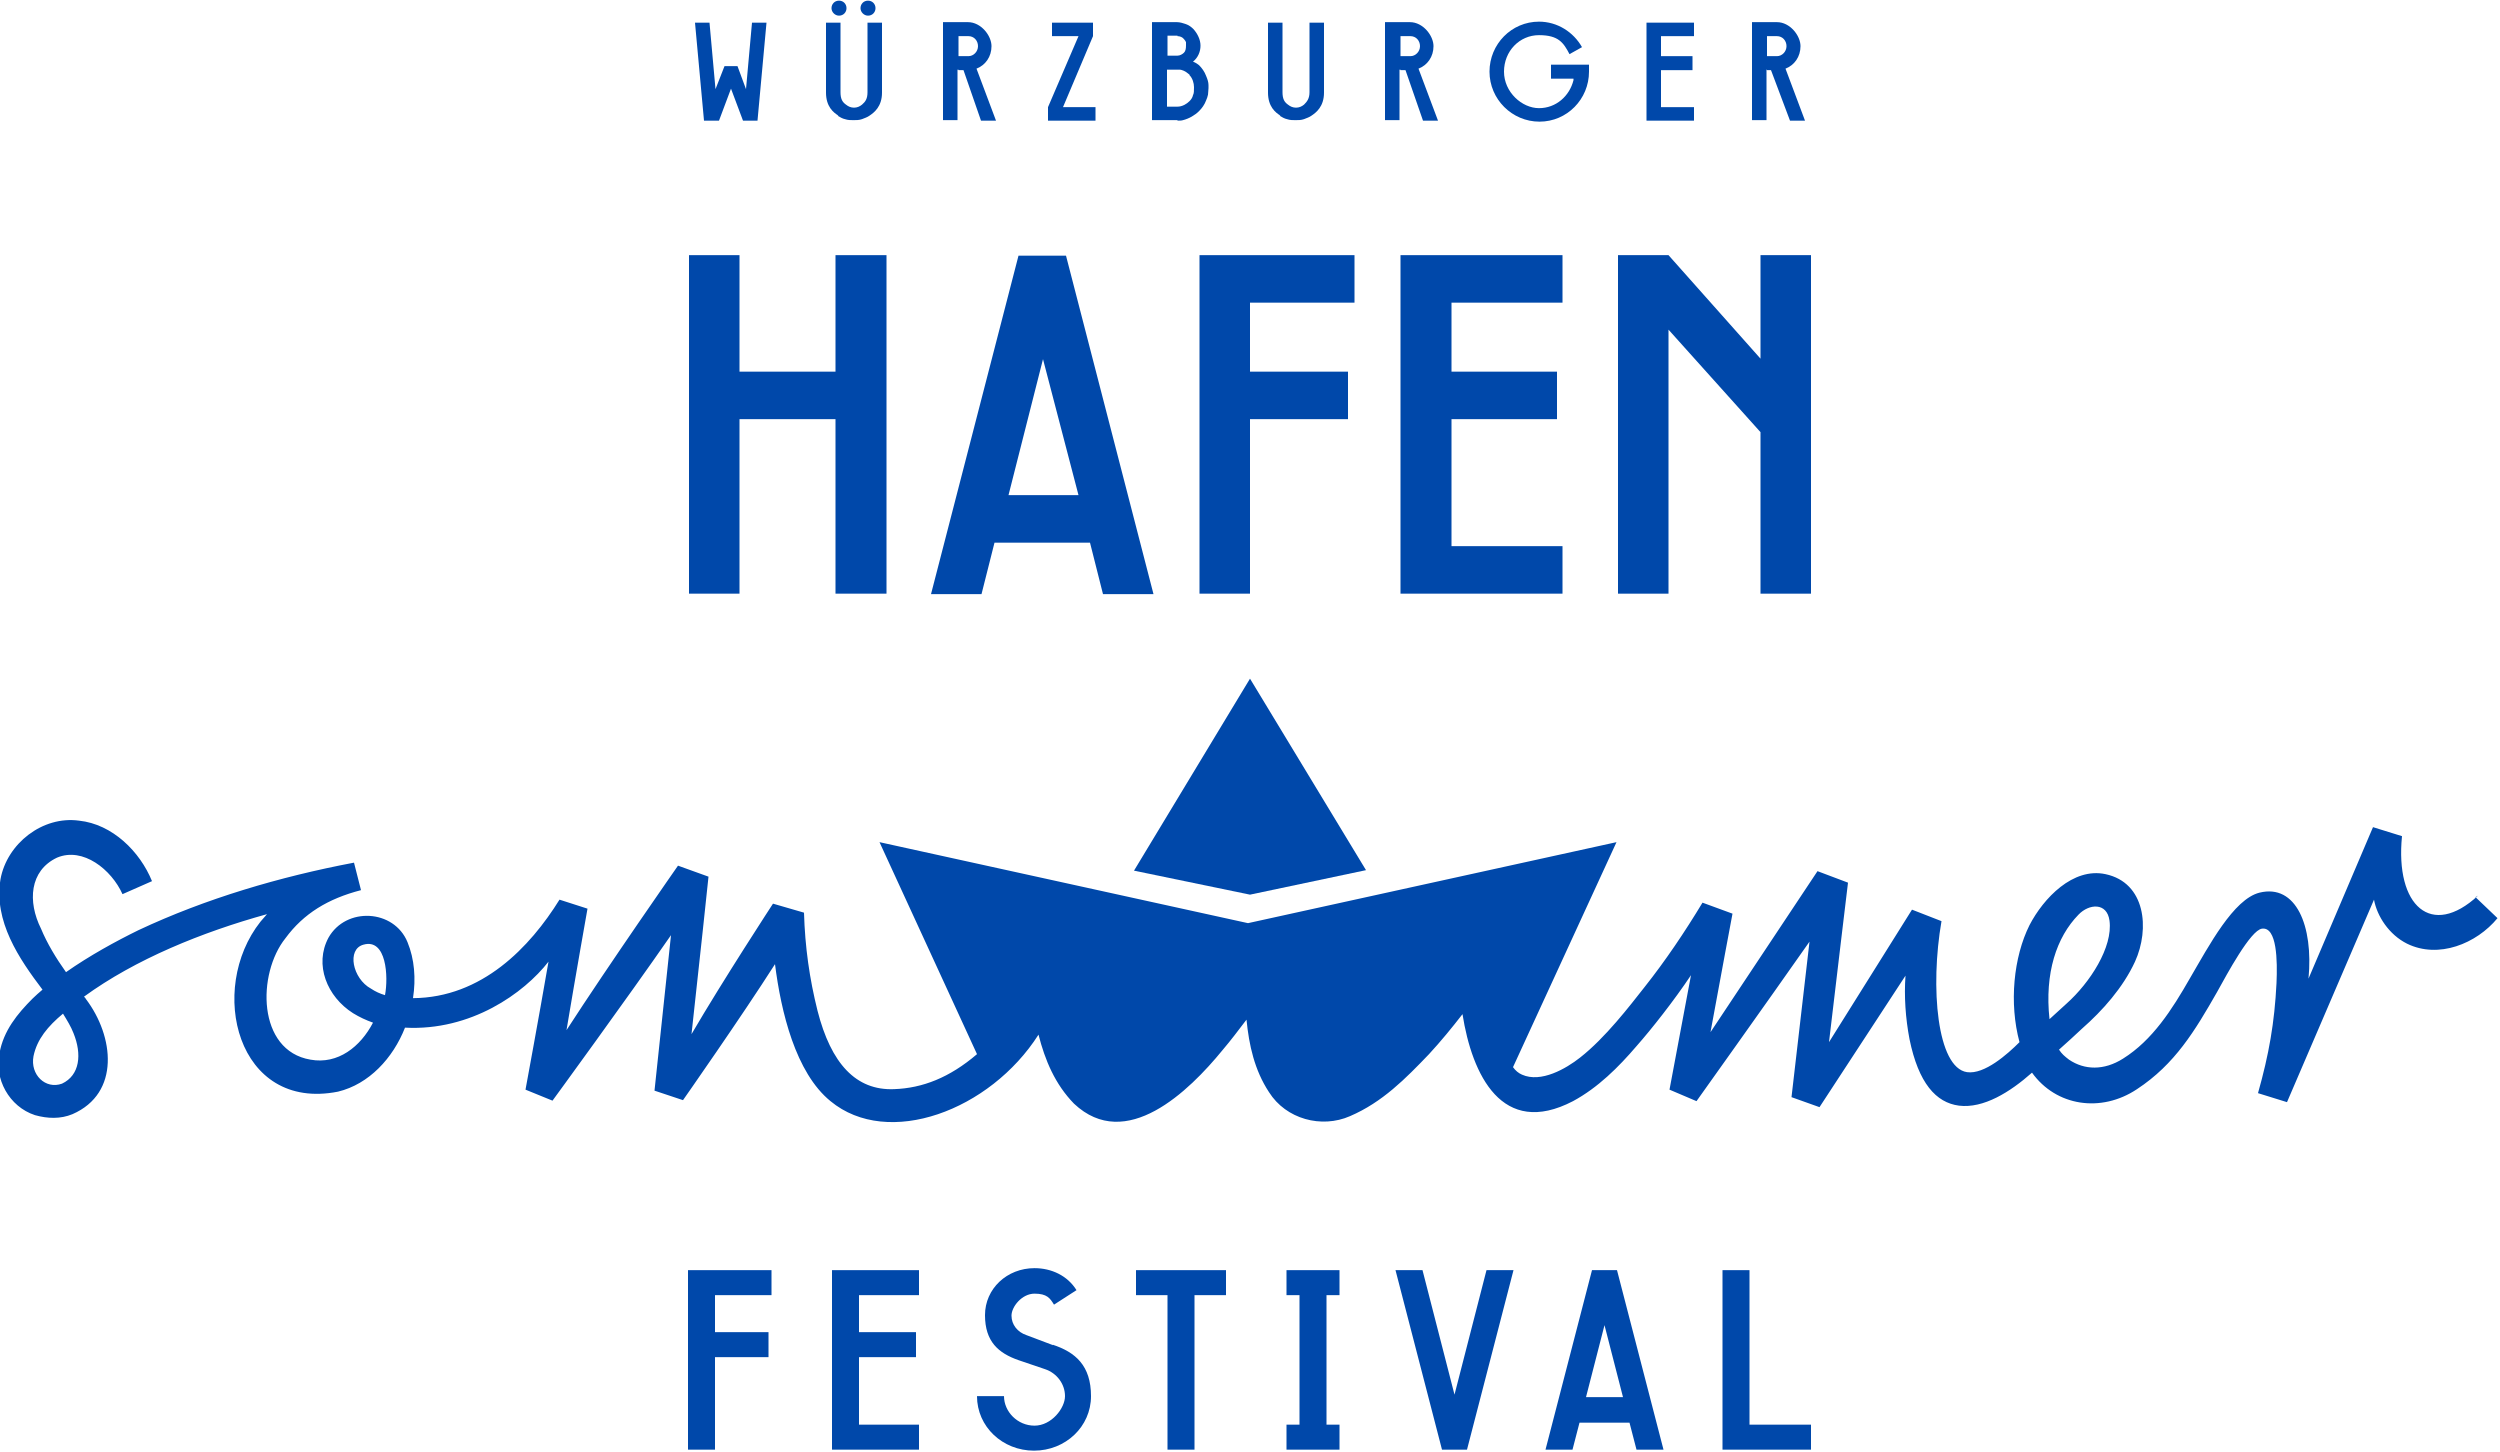 <?xml version="1.0" encoding="UTF-8"?>
<svg xmlns="http://www.w3.org/2000/svg" id="Ebene_1" version="1.1" viewBox="0 0 500 290.1" width="415" height="241">
  
  <defs>
    <style>
      .st0 {
        fill: #0048aa;
      }
    </style>
  </defs>
  <polygon class="st0" points="226.8 174 250 178.8 273.2 173.9 250 135.6 226.8 174"/>
  <path class="st0" d="M199.1,108.4h18.9l2.6,10.3h10.1l-17.5-67.7h-9.5l-17.5,67.7h10.1l2.6-10.3h.2ZM208.6,71.7l7.1,27.2h-14l6.9-27.2Z"/>
  <polygon class="st0" points="239.9 118.6 250 118.6 250 83.7 269.6 83.7 269.6 74.2 250 74.2 250 60.4 270.9 60.4 270.9 50.9 250 50.9 244.3 50.9 239.9 50.9 239.9 118.6"/>
  <polygon class="st0" points="333.7 65.8 352.1 86.3 352.1 118.6 362.2 118.6 362.2 50.9 352.1 50.9 352.1 71.6 333.7 50.9 323.6 50.9 323.6 118.6 333.7 118.6 333.7 65.8"/>
  <polygon class="st0" points="147.9 83.7 167.1 83.7 167.1 118.6 177.3 118.6 177.3 50.9 167.1 50.9 167.1 74.2 147.9 74.2 147.9 50.9 137.8 50.9 137.8 118.6 147.9 118.6 147.9 83.7"/>
  <polygon class="st0" points="312.5 60.4 312.5 50.9 280.1 50.9 280.1 118.6 312.5 118.6 312.5 109.1 290.3 109.1 290.3 83.7 311.4 83.7 311.4 74.2 290.3 74.2 290.3 60.4 312.5 60.4"/>
  <path class="st0" d="M235.5,24h0c.4,0,.8,0,1.1-.1,1.2-.3,2.4-1,3.2-1.8.6-.6,1.1-1.3,1.4-2.1.2-.4.3-.8.4-1.2,0-.4.1-.8.1-1.3h0v-.6c0-.6-.2-1.2-.5-1.9-.3-.8-.8-1.5-1.4-2.1-.6-.5-1.2-.7-1.2-.7,1-.8,1.5-2,1.5-3.2s-.6-2.4-1.4-3.3c-.4-.4-.9-.8-1.5-1s-1.2-.4-1.8-.4h-5v19.6h5.1ZM237.9,14.9c.6.6.9,1.6.9,2.4s0,1.2-.2,1.6c-.1.5-.4.9-.7,1.2-.6.6-1.5,1.1-2.4,1.1h-2.1v-7.4h2.6c.2,0,.4.1.7.2.5.2.8.5,1.2.8h0ZM235.5,7.1c.5,0,1,.2,1.3.6.2.2.3.4.4.6v.7c0,.6-.1,1.1-.4,1.4-.3.3-.8.6-1.3.6h-2v-4h2Z"/>
  <path class="st0" d="M280.1,13.9h1l3.5,10.1h3l-3.9-10.4c1.8-.7,3-2.4,3-4.5s-2.1-4.8-4.7-4.8h-5v19.6h2.9v-10.1h.2ZM280.1,7.1h2c1.1,0,1.9.9,1.9,2s-.9,2-1.9,2h-2v-4Z"/>
  <polygon class="st0" points="338.8 21.3 332.2 21.3 332.2 13.9 338.5 13.9 338.5 11.1 332.2 11.1 332.2 7.1 338.8 7.1 338.8 4.4 329.3 4.4 329.3 24 338.8 24 338.8 21.3"/>
  <path class="st0" d="M353.4,13.9h.8l3.8,10.1h3l-3.9-10.4c1.8-.7,3-2.4,3-4.5s-2.1-4.8-4.7-4.8h-5v19.6h2.9v-10.1h.1ZM353.4,7.1h2c1.1,0,1.9.9,1.9,2s-.9,2-1.9,2h-2v-4Z"/>
  <path class="st0" d="M307.9,24.2c5.5,0,9.9-4.5,9.9-10v-1.4h-7.6v2.8h4.5v.3c-.8,3.2-3.5,5.6-6.9,5.6s-7-3.2-7-7.3,3.1-7.3,7-7.3,4.9,1.5,6.1,3.8l2.5-1.4c-1.7-3-4.9-5.1-8.6-5.1-5.5,0-9.9,4.5-9.9,10s4.5,10,10,10Z"/>
  <path class="st0" d="M255.9,23c.5.3,1,.6,1.5.7.6.2,1.1.2,1.7.2s1.1,0,1.7-.2c.5-.2,1.1-.4,1.5-.7.9-.6,2.5-1.8,2.5-4.6V4.4h-2.9v13.9c0,1.3-.5,1.9-1.1,2.5-.5.4-1,.6-1.6.6s-1.1-.2-1.6-.6c-.7-.5-1.1-1.1-1.1-2.5V4.4h-2.9v14c0,2.8,1.5,4,2.5,4.6h-.2Z"/>
  <polygon class="st0" points="219.1 21.3 212.6 21.3 218.6 7.1 218.6 4.4 210.4 4.4 210.4 7.1 215.7 7.1 209.6 21.3 209.6 24 219.1 24 219.1 21.3"/>
  <polygon class="st0" points="143.8 24 146.2 17.6 148.6 24 151.5 24 153.3 4.4 150.4 4.4 149.2 17.7 147.5 13.1 144.9 13.1 143.1 17.7 141.9 4.4 139 4.4 140.8 24 143.8 24"/>
  <path class="st0" d="M191.7,13.9h1l3.5,10.1h3l-3.9-10.4c1.8-.7,3-2.4,3-4.5s-2.1-4.8-4.7-4.8h-5v19.6h2.9v-10.1h.2ZM191.7,7.1h2c1.1,0,1.9.9,1.9,2s-.9,2-1.9,2h-2v-4Z"/>
  <path class="st0" d="M167.5,23c.5.3,1,.6,1.5.7.6.2,1.1.2,1.7.2s1.1,0,1.7-.2c.5-.2,1.1-.4,1.5-.7.9-.6,2.5-1.8,2.5-4.6V4.4h-2.9v13.9c0,1.3-.4,1.9-1.1,2.5-.5.4-1,.6-1.6.6s-1.1-.2-1.6-.6c-.7-.5-1.1-1.1-1.1-2.5V4.4h-2.9v14c0,2.8,1.5,4,2.5,4.6h-.2Z"/>
  <path class="st0" d="M167.8,3c.9,0,1.5-.7,1.5-1.5S168.7,0,167.8,0s-1.5.7-1.5,1.5.7,1.5,1.5,1.5Z"/>
  <path class="st0" d="M173.6,3c.9,0,1.5-.7,1.5-1.5S174.5,0,173.6,0s-1.5.7-1.5,1.5.7,1.5,1.5,1.5Z"/>
  <path class="st0" d="M210.6,268.9l-5.3-2c-1.8-.6-3-2.1-3-3.9s2.1-4.4,4.6-4.4,3.1.9,3.9,2.2l4.5-2.9c-1.8-2.9-5-4.4-8.4-4.4-5.5,0-9.9,4.1-9.9,9.4s2.7,7.6,6.7,9l5.3,1.8c2.4.8,4,3,4,5.4s-2.7,5.9-6.1,5.9-6.1-2.8-6.1-5.9h-5.4c0,6.1,5.1,10.9,11.4,10.9s11.4-4.8,11.4-10.9-3.1-8.8-7.7-10.3h.1Z"/>
  <polygon class="st0" points="227.2 258.9 233.5 258.9 233.5 289.8 238.9 289.8 238.9 258.9 245.2 258.9 245.2 253.9 227.2 253.9 227.2 258.9"/>
  <polygon class="st0" points="140 253.9 137.6 253.9 137.6 289.8 143 289.8 143 271.3 153.7 271.3 153.7 266.3 143 266.3 143 258.9 154.3 258.9 154.3 253.9 143 253.9 140 253.9"/>
  <polygon class="st0" points="166.4 289.8 183.8 289.8 183.8 284.8 171.8 284.8 171.8 271.3 183.2 271.3 183.2 266.3 171.8 266.3 171.8 258.9 183.8 258.9 183.8 253.9 166.4 253.9 166.4 289.8"/>
  <polygon class="st0" points="349.9 253.9 344.5 253.9 344.5 289.8 349.9 289.8 362.2 289.8 362.2 284.8 349.9 284.8 349.9 253.9"/>
  <path class="st0" d="M318.4,253.9l-9.3,35.9h5.4l1.4-5.4h10l1.4,5.4h5.4l-9.3-35.9h-5ZM317.2,279.3l3.7-14.4,3.7,14.4h-7.4Z"/>
  <polygon class="st0" points="257.3 258.9 259.9 258.9 259.9 284.8 257.3 284.8 257.3 289.8 267.9 289.8 267.9 284.8 265.3 284.8 265.3 258.9 267.9 258.9 267.9 253.9 257.3 253.9 257.3 258.9"/>
  <polygon class="st0" points="290.9 278.8 284.5 253.9 279.1 253.9 288.4 289.8 293.4 289.8 302.7 253.9 297.3 253.9 290.9 278.8"/>
  <path class="st0" d="M495.6,179c-9.3,8.6-16.6,2.1-15.2-11.9l-5.8-1.8-12.9,30.3c1-10.6-2.5-19-9.8-17.2-5.2,1.3-10.1,10.6-13.9,17.1-3.6,6.3-7.5,12.4-13.4,16.1-3.8,2.4-7.7,2.3-10.8.2-.9-.7-1.4-1.1-2-2,1.7-1.5,3.1-2.8,4.6-4.2,4.1-3.6,8.2-8.2,10.6-13.4,3-6.6,2.1-15.8-5.9-17.5-6.5-1.4-12.4,4.8-15.2,10.2-3.2,6.4-4.1,15.6-2,23.4-2.4,2.4-7,6.5-10.5,6-6-.9-7.4-17-5.1-30.2l-5.9-2.3s-9.9,15.8-16.6,26.5c1.5-12.8,3.8-31.9,3.8-31.9l-6.1-2.3-21.4,32.2c1.9-10.4,4.4-23.7,4.4-23.7l-6-2.2c-3.5,5.8-7.4,11.6-11.6,16.9-3,3.8-7.8,10.1-12.9,14.1-2.8,2.2-7.8,5.1-11.6,3.4-.7-.3-1.3-.8-1.8-1.5l20.7-45-73.7,16.2-73.7-16.2,19.5,42.4c-5.5,4.7-10.9,6.8-16.6,7-7.6.3-12.6-5.1-15.3-15.7-1.6-6.4-2.5-12.7-2.7-19.6l-6.2-1.8s-10,15.3-16.3,26.1c1.4-12.5,3.4-31.5,3.4-31.5l-6.1-2.2s-13.9,19.9-22.3,32.9c1.8-10.8,4.2-24.3,4.2-24.3l-5.6-1.8c-5.9,9.5-15.5,19.6-29.3,19.7.6-3.9.3-7.8-1.1-11.2-2.7-6.6-12.3-7.1-15.8-.9-2.9,5.4-.3,11.8,4.9,15.1,1.3.8,2.6,1.4,4,1.9-2.5,4.8-7,8.4-12.5,7.4-10.7-1.8-10.7-17.2-5-24.3,3.6-4.9,8.5-7.9,15.1-9.6l-1.4-5.5c-14.8,2.8-29.7,7.2-43.1,13.5-4.5,2.2-9.8,5.1-14.5,8.4-2-2.8-3.8-5.8-5-8.7-2.7-5.4-2.3-11.6,3.2-14.2,5.2-2.2,10.9,2.4,13.1,7.3l5.9-2.6c-2.4-5.9-7.9-11.4-14.6-12.1-7.3-1-14.4,4.6-15.7,11.7-1.4,8.4,3.7,15.9,8.4,22.1-.7.6-1.4,1.2-2,1.8-3,3-5.8,6.4-6.6,10.9-1.1,5.1,1.9,10.7,7.1,12.4,2.5.7,5.1.8,7.5-.2,9.6-4.2,8.3-15.6,2.7-23-.1-.2-.2-.3-.4-.5,10.3-7.5,23.6-12.9,36.6-16.5-.2.2-1.1,1.3-1.3,1.5-10.7,13.5-4.7,38,15.5,34,6.2-1.5,11-6.7,13.4-12.8,13.2.7,23.8-6.9,28.7-13.2-1.9,11-4.6,25.6-4.6,25.6l5.4,2.2s14.9-20.4,23.7-33.1l-3.3,31.1,5.7,1.9s11.7-16.7,18.4-27.2c1.2,9.5,4.1,21.7,11.1,27.4,11.5,9.5,31.9,1.9,41.6-13.3h0c1.3,5.1,3.3,9.9,7.1,13.8,10.4,9.8,23-2.5,29.7-10.7,1.7-2,3.2-4,4.8-6.1.5,5.1,1.6,10.1,4.5,14.5,3.4,5.4,10.5,7.3,16.2,4.8,6.5-2.8,11.1-7.5,15.8-12.4,2.4-2.6,4.6-5.3,6.7-8,1.9,12.1,7.9,24.8,22.1,17.4,5-2.7,9.1-6.8,12.7-11,3-3.4,7.5-9.1,10.9-14.2-2,10.6-4.3,22.9-4.3,22.9l5.4,2.3s14.4-20.2,22.6-31.9c-1.5,12.8-3.6,31.1-3.6,31.1l5.6,2,17.2-26.3c-.3,4.1,0,8.5.8,12.7,1.8,8.8,5.3,12.7,9.9,13.3,4.9.6,10.2-2.7,14.6-6.6,4.8,6.7,13.8,8.1,21,3.3,7.6-5,11.6-11.7,16-19.4,2-3.6,6.7-12.4,9-12.7,3-.4,3.1,6.4,2.9,10.9-.4,7.9-1.5,14.2-3.7,22l5.8,1.8,17.4-40.5c.6,3.3,3,7,6.6,8.8,6.3,3.1,13.9,0,18.1-5.1,0,0-4.1-3.9-4.4-4.2l.5-.3ZM12.4,216.6c-3.3,1.2-6.4-1.8-5.7-5.5.7-3.4,2.9-6,5.9-8.5.8,1.3,1.6,2.6,2.1,3.9,1.7,4.2,1.3,8.4-2.3,10.1ZM77,198.9c-1-.3-1.9-.7-2.8-1.3-3.7-2-4.9-7.9-1.5-8.8,4.6-1.3,5,6.4,4.3,10.1ZM415.7,182.8c2.1-2.2,5.7-2.5,6.2,1.2.7,5.3-3.9,12.4-8.6,16.6-.9.8-2.4,2.2-3.4,3.1-1-9.2,1.4-16.4,5.8-20.9h0Z"/>
</svg>
